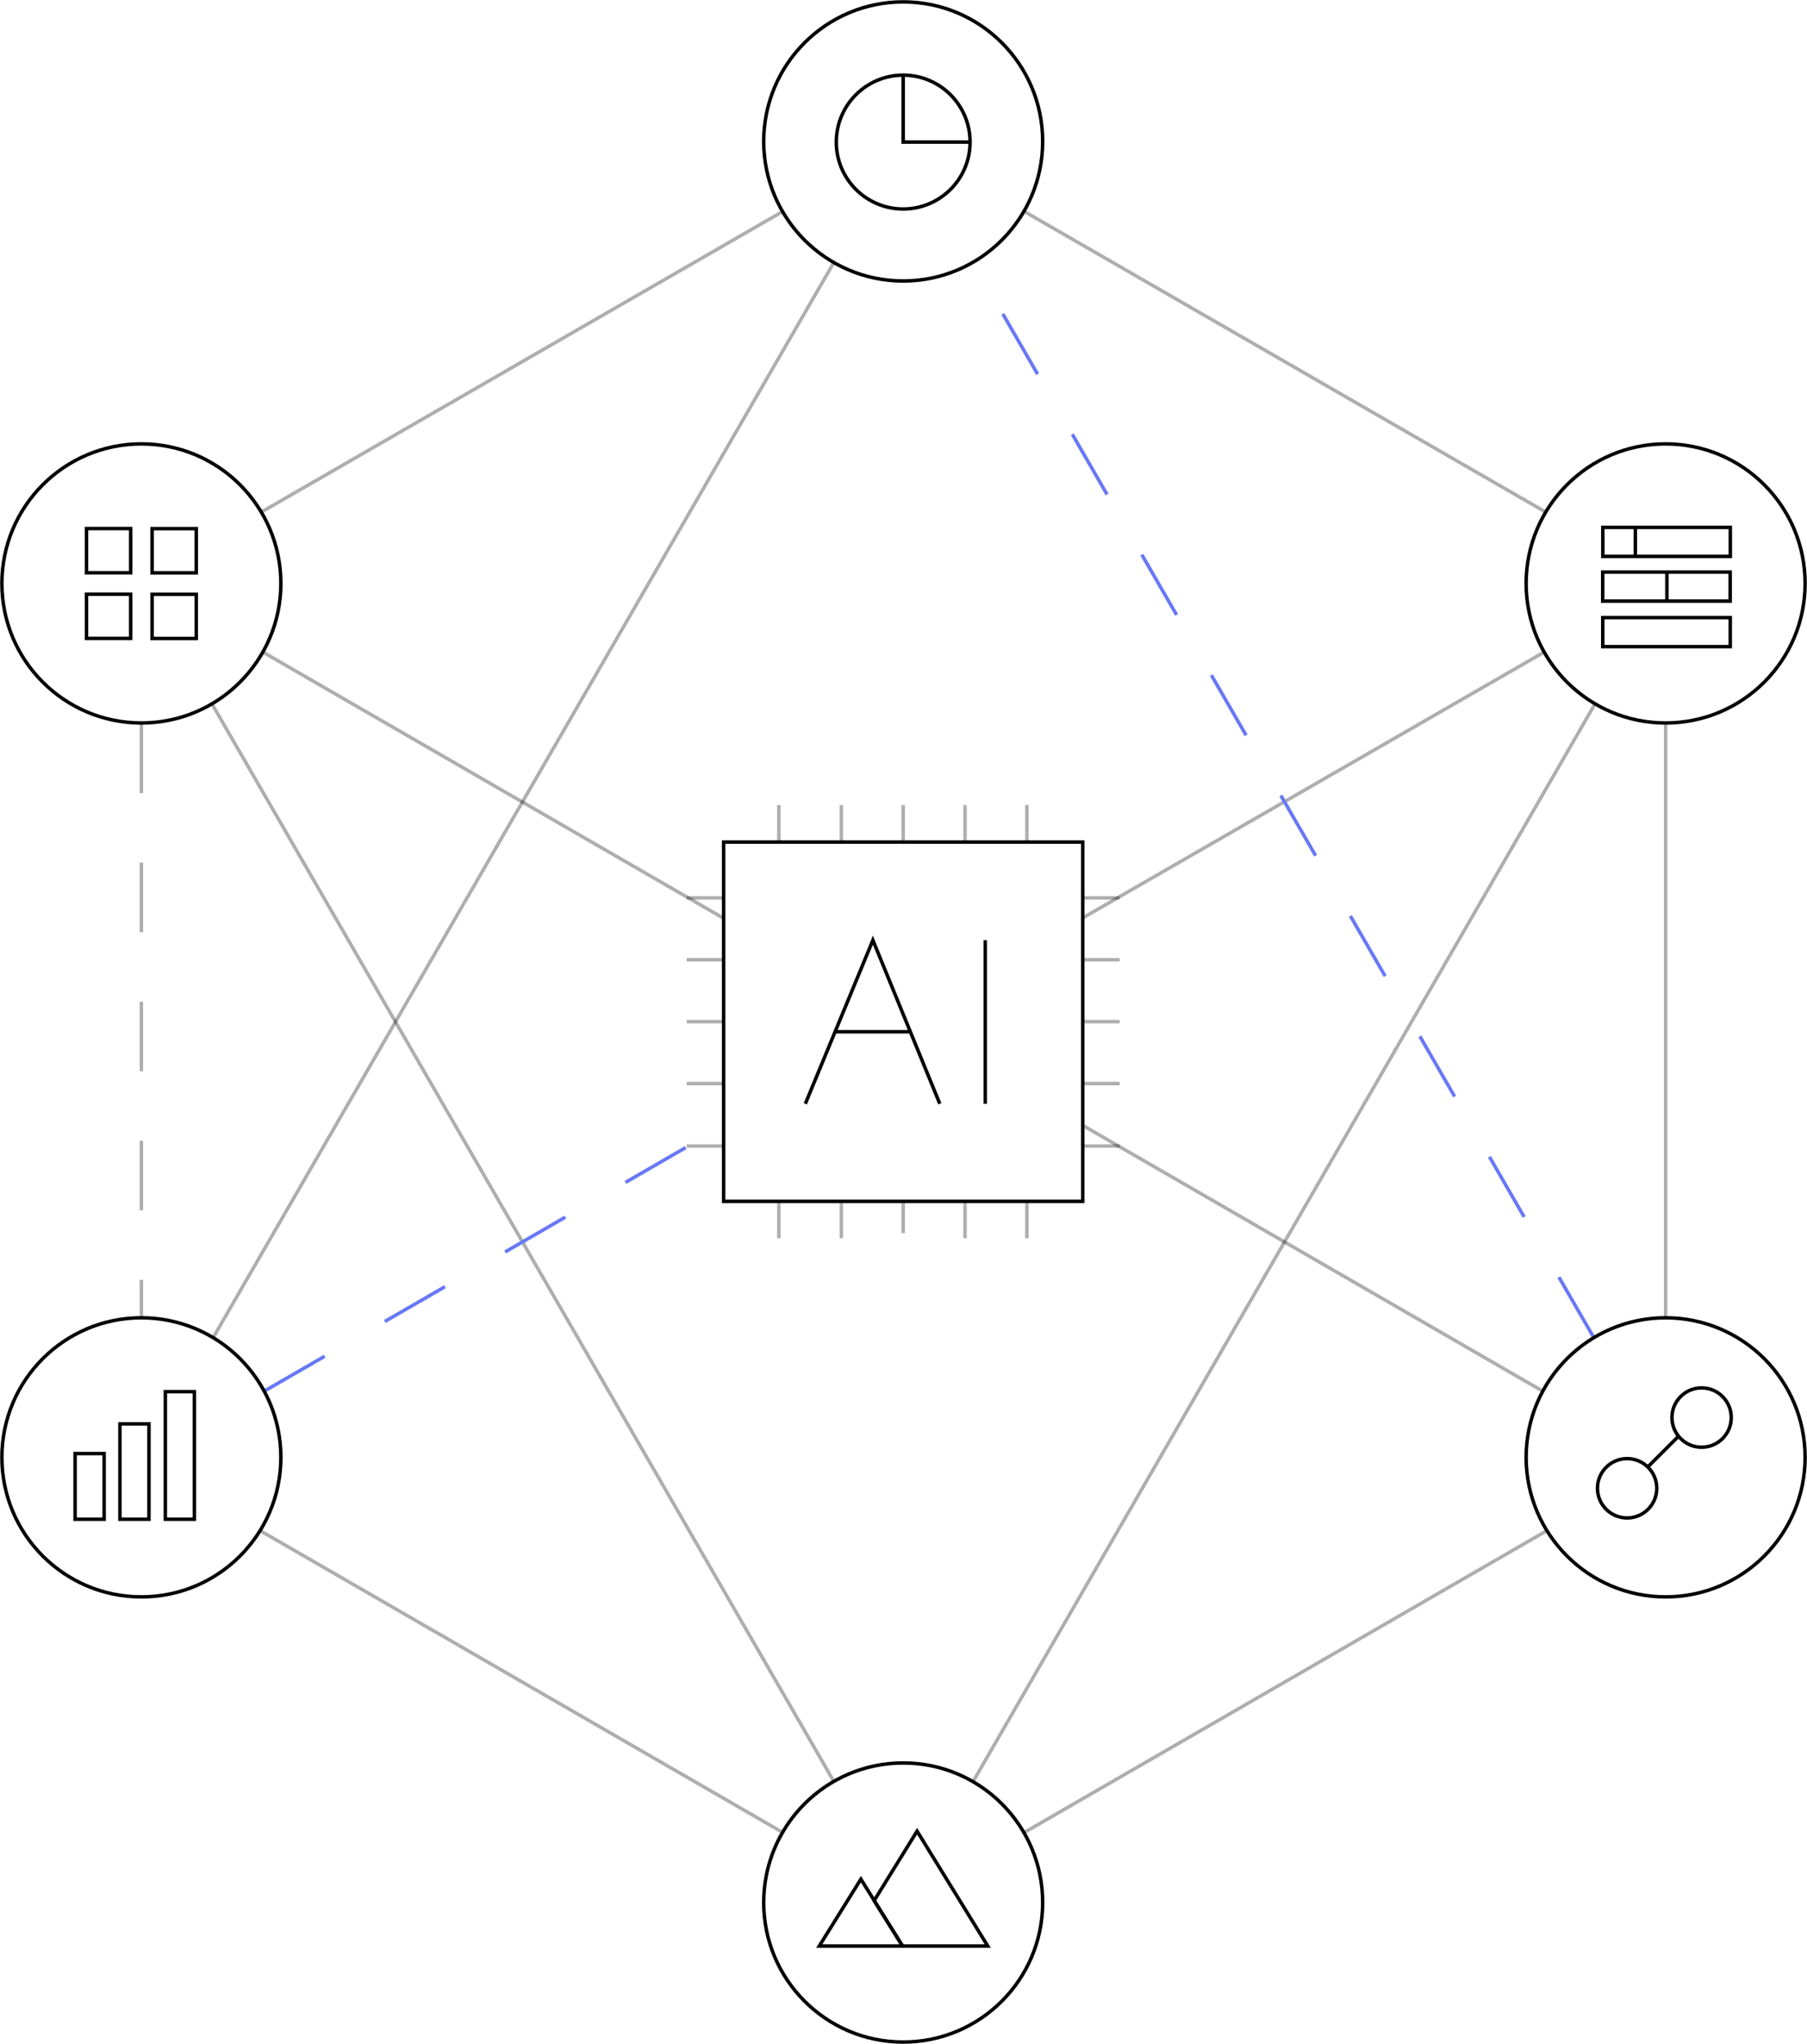<svg width="260" height="294" viewBox="0 0 260 294" fill="none" xmlns="http://www.w3.org/2000/svg">
<g clip-path="url(#clip0_8943_2050)">
<path opacity="0.32" d="M222.403 73.659L147.391 30.426" stroke="black" stroke-width="0.5" stroke-miterlimit="10"/>
<path opacity="0.32" d="M239.658 189.461V104.085" stroke="black" stroke-width="0.5" stroke-miterlimit="10"/>
<path opacity="0.32" d="M147.391 263.574L222.585 220.159" stroke="black" stroke-width="0.5" stroke-miterlimit="10"/>
<path opacity="0.32" d="M37.415 220.159L112.609 263.574" stroke="black" stroke-width="0.5" stroke-miterlimit="10"/>
<path opacity="0.32" d="M20.342 104.085V189.461" stroke="black" stroke-width="0.5" stroke-miterlimit="10" stroke-dasharray="10 10"/>
<path opacity="0.32" d="M112.609 30.426L37.597 73.659" stroke="black" stroke-width="0.5" stroke-miterlimit="10"/>
<path d="M104.119 172.804H155.792V121.124H104.119V172.804Z" stroke="black" stroke-width="0.5" stroke-miterlimit="10"/>
<path d="M115.878 158.762L125.596 135.238L135.222 158.762" stroke="black" stroke-width="0.5" stroke-miterlimit="10"/>
<path d="M120.147 148.408H131.044" stroke="black" stroke-width="0.5" stroke-miterlimit="10"/>
<path d="M141.76 135.238V158.762" stroke="black" stroke-width="0.5" stroke-miterlimit="10"/>
<g opacity="0.32">
<path d="M129.955 177.381V172.84" stroke="black" stroke-width="0.5" stroke-miterlimit="10"/>
<path d="M121.055 178.107V172.84" stroke="black" stroke-width="0.5" stroke-miterlimit="10"/>
<path d="M112.064 178.107V172.84" stroke="black" stroke-width="0.5" stroke-miterlimit="10"/>
<path d="M147.754 178.107V172.84" stroke="black" stroke-width="0.5" stroke-miterlimit="10"/>
<path d="M129.955 121.16V115.802" stroke="black" stroke-width="0.5" stroke-miterlimit="10"/>
<path d="M121.055 121.16V115.802" stroke="black" stroke-width="0.5" stroke-miterlimit="10"/>
<path d="M112.064 121.16V115.802" stroke="black" stroke-width="0.5" stroke-miterlimit="10"/>
<path d="M147.754 121.16V115.802" stroke="black" stroke-width="0.5" stroke-miterlimit="10"/>
<path d="M138.854 121.16V115.802" stroke="black" stroke-width="0.5" stroke-miterlimit="10"/>
<path d="M138.854 178.107V172.84" stroke="black" stroke-width="0.5" stroke-miterlimit="10"/>
<path d="M98.805 146.954H104.073" stroke="black" stroke-width="0.5" stroke-miterlimit="10"/>
<path d="M98.805 138.054H104.073" stroke="black" stroke-width="0.5" stroke-miterlimit="10"/>
<path d="M98.805 129.153H104.073" stroke="black" stroke-width="0.5" stroke-miterlimit="10"/>
<path d="M98.805 164.847H104.073" stroke="black" stroke-width="0.5" stroke-miterlimit="10"/>
<path d="M155.746 146.954H161.104" stroke="black" stroke-width="0.5" stroke-miterlimit="10"/>
<path d="M155.746 138.054H161.104" stroke="black" stroke-width="0.5" stroke-miterlimit="10"/>
<path d="M155.746 129.153H161.104" stroke="black" stroke-width="0.5" stroke-miterlimit="10"/>
<path d="M155.746 164.847H161.104" stroke="black" stroke-width="0.5" stroke-miterlimit="10"/>
<path d="M155.746 155.855H161.104" stroke="black" stroke-width="0.5" stroke-miterlimit="10"/>
<path d="M98.805 155.855H104.073" stroke="black" stroke-width="0.5" stroke-miterlimit="10"/>
</g>
<path opacity="0.32" d="M37.869 93.822L104.073 132.059" stroke="black" stroke-width="0.5" stroke-miterlimit="10"/>
<path opacity="0.32" d="M119.965 256.217L30.513 101.27" stroke="black" stroke-width="0.5" stroke-miterlimit="10"/>
<path opacity="0.32" d="M229.487 101.27L140.035 256.217" stroke="black" stroke-width="0.5" stroke-miterlimit="10"/>
<path opacity="0.32" d="M155.746 132.059L222.131 93.822" stroke="black" stroke-width="0.5" stroke-miterlimit="10"/>
<path d="M38.051 200.087L104.073 161.941" stroke="#6778F5" stroke-width="0.5" stroke-miterlimit="10" stroke-dasharray="10 10"/>
<path opacity="0.32" d="M119.965 37.783L30.695 192.367" stroke="black" stroke-width="0.5" stroke-miterlimit="10"/>
<path d="M229.305 192.367L140.035 37.783" stroke="#6778F5" stroke-width="0.5" stroke-miterlimit="10" stroke-dasharray="10 10"/>
<path opacity="0.32" d="M155.746 161.85L221.949 200.087" stroke="black" stroke-width="0.5" stroke-miterlimit="10"/>
<path d="M239.658 103.994C250.742 103.994 259.728 95.008 259.728 83.922C259.728 72.837 250.742 63.85 239.658 63.85C228.573 63.85 219.588 72.837 219.588 83.922C219.588 95.008 228.573 103.994 239.658 103.994Z" stroke="black" stroke-width="0.5" stroke-miterlimit="10"/>
<path d="M129.955 40.417C141.039 40.417 150.024 31.43 150.024 20.345C150.024 9.259 141.039 0.272 129.955 0.272C118.87 0.272 109.885 9.259 109.885 20.345C109.885 31.43 118.87 40.417 129.955 40.417Z" stroke="black" stroke-width="0.5" stroke-miterlimit="10"/>
<path d="M20.342 103.994C31.427 103.994 40.412 95.008 40.412 83.922C40.412 72.837 31.427 63.85 20.342 63.85C9.258 63.85 0.272 72.837 0.272 83.922C0.272 95.008 9.258 103.994 20.342 103.994Z" stroke="black" stroke-width="0.5" stroke-miterlimit="10"/>
<path d="M20.342 229.696C31.427 229.696 40.412 220.709 40.412 209.624C40.412 198.538 31.427 189.551 20.342 189.551C9.258 189.551 0.272 198.538 0.272 209.624C0.272 220.709 9.258 229.696 20.342 229.696Z" stroke="black" stroke-width="0.5" stroke-miterlimit="10"/>
<path d="M129.955 293.728C141.039 293.728 150.024 284.741 150.024 273.655C150.024 262.57 141.039 253.583 129.955 253.583C118.87 253.583 109.885 262.57 109.885 273.655C109.885 284.741 118.87 293.728 129.955 293.728Z" stroke="black" stroke-width="0.5" stroke-miterlimit="10"/>
<path d="M239.658 229.696C250.742 229.696 259.728 220.709 259.728 209.624C259.728 198.538 250.742 189.551 239.658 189.551C228.573 189.551 219.588 198.538 219.588 209.624C219.588 220.709 228.573 229.696 239.658 229.696Z" stroke="black" stroke-width="0.5" stroke-miterlimit="10"/>
<path d="M129.955 30.063C135.271 30.063 139.581 25.753 139.581 20.436C139.581 15.118 135.271 10.808 129.955 10.808C124.638 10.808 120.328 15.118 120.328 20.436C120.328 25.753 124.638 30.063 129.955 30.063Z" stroke="black" stroke-width="0.5" stroke-miterlimit="10"/>
<path d="M129.955 10.808V20.436H139.581" stroke="black" stroke-width="0.5" stroke-miterlimit="10"/>
<path d="M28.239 82.394V76.037H21.882V82.394H28.239Z" stroke="black" stroke-width="0.5" stroke-miterlimit="10"/>
<path d="M28.238 91.84V85.482H21.881V91.84H28.238Z" stroke="black" stroke-width="0.5" stroke-miterlimit="10"/>
<path d="M18.804 82.384V76.027H12.447V82.384H18.804Z" stroke="black" stroke-width="0.5" stroke-miterlimit="10"/>
<path d="M18.804 91.83V85.472H12.447V91.83H18.804Z" stroke="black" stroke-width="0.5" stroke-miterlimit="10"/>
<path d="M14.984 209.079H10.807V218.525H14.984V209.079Z" stroke="black" stroke-width="0.5" stroke-miterlimit="10"/>
<path d="M21.432 204.81H17.255V218.525H21.432V204.81Z" stroke="black" stroke-width="0.5" stroke-miterlimit="10"/>
<path d="M27.971 200.178H23.793V218.525H27.971V200.178Z" stroke="black" stroke-width="0.5" stroke-miterlimit="10"/>
<path d="M117.876 279.922H129.864L123.87 270.295L117.876 279.922Z" stroke="black" stroke-width="0.5" stroke-miterlimit="10"/>
<path d="M129.864 279.922H142.124L131.953 263.392L125.777 273.383L129.864 279.922Z" stroke="black" stroke-width="0.5" stroke-miterlimit="10"/>
<path d="M248.966 80.032V75.855H230.622V80.032H248.966Z" stroke="black" stroke-width="0.5" stroke-miterlimit="10"/>
<path d="M248.947 86.462V82.284H230.603V86.462H248.947Z" stroke="black" stroke-width="0.5" stroke-miterlimit="10"/>
<path d="M248.957 93.011V88.833H230.613V93.011H248.957Z" stroke="black" stroke-width="0.5" stroke-miterlimit="10"/>
<path d="M234.118 218.343C236.475 218.343 238.386 216.432 238.386 214.074C238.386 211.717 236.475 209.805 234.118 209.805C231.761 209.805 229.85 211.717 229.85 214.074C229.85 216.432 231.761 218.343 234.118 218.343Z" stroke="black" stroke-width="0.5" stroke-miterlimit="10"/>
<path d="M244.834 208.17C247.191 208.17 249.102 206.259 249.102 203.902C249.102 201.544 247.191 199.633 244.834 199.633C242.477 199.633 240.566 201.544 240.566 203.902C240.566 206.259 242.477 208.17 244.834 208.17Z" stroke="black" stroke-width="0.5" stroke-miterlimit="10"/>
<path d="M237.115 210.986L241.565 206.536" stroke="black" stroke-width="0.5" stroke-miterlimit="10"/>
<path d="M235.299 75.839V80.017" stroke="black" stroke-width="0.5" stroke-miterlimit="10"/>
<path d="M239.839 82.287V86.374" stroke="black" stroke-width="0.5" stroke-miterlimit="10"/>
</g>
<defs>
<clipPath id="clip0_8943_2050">
<rect width="260" height="294" fill="white"/>
</clipPath>
</defs>
</svg>
